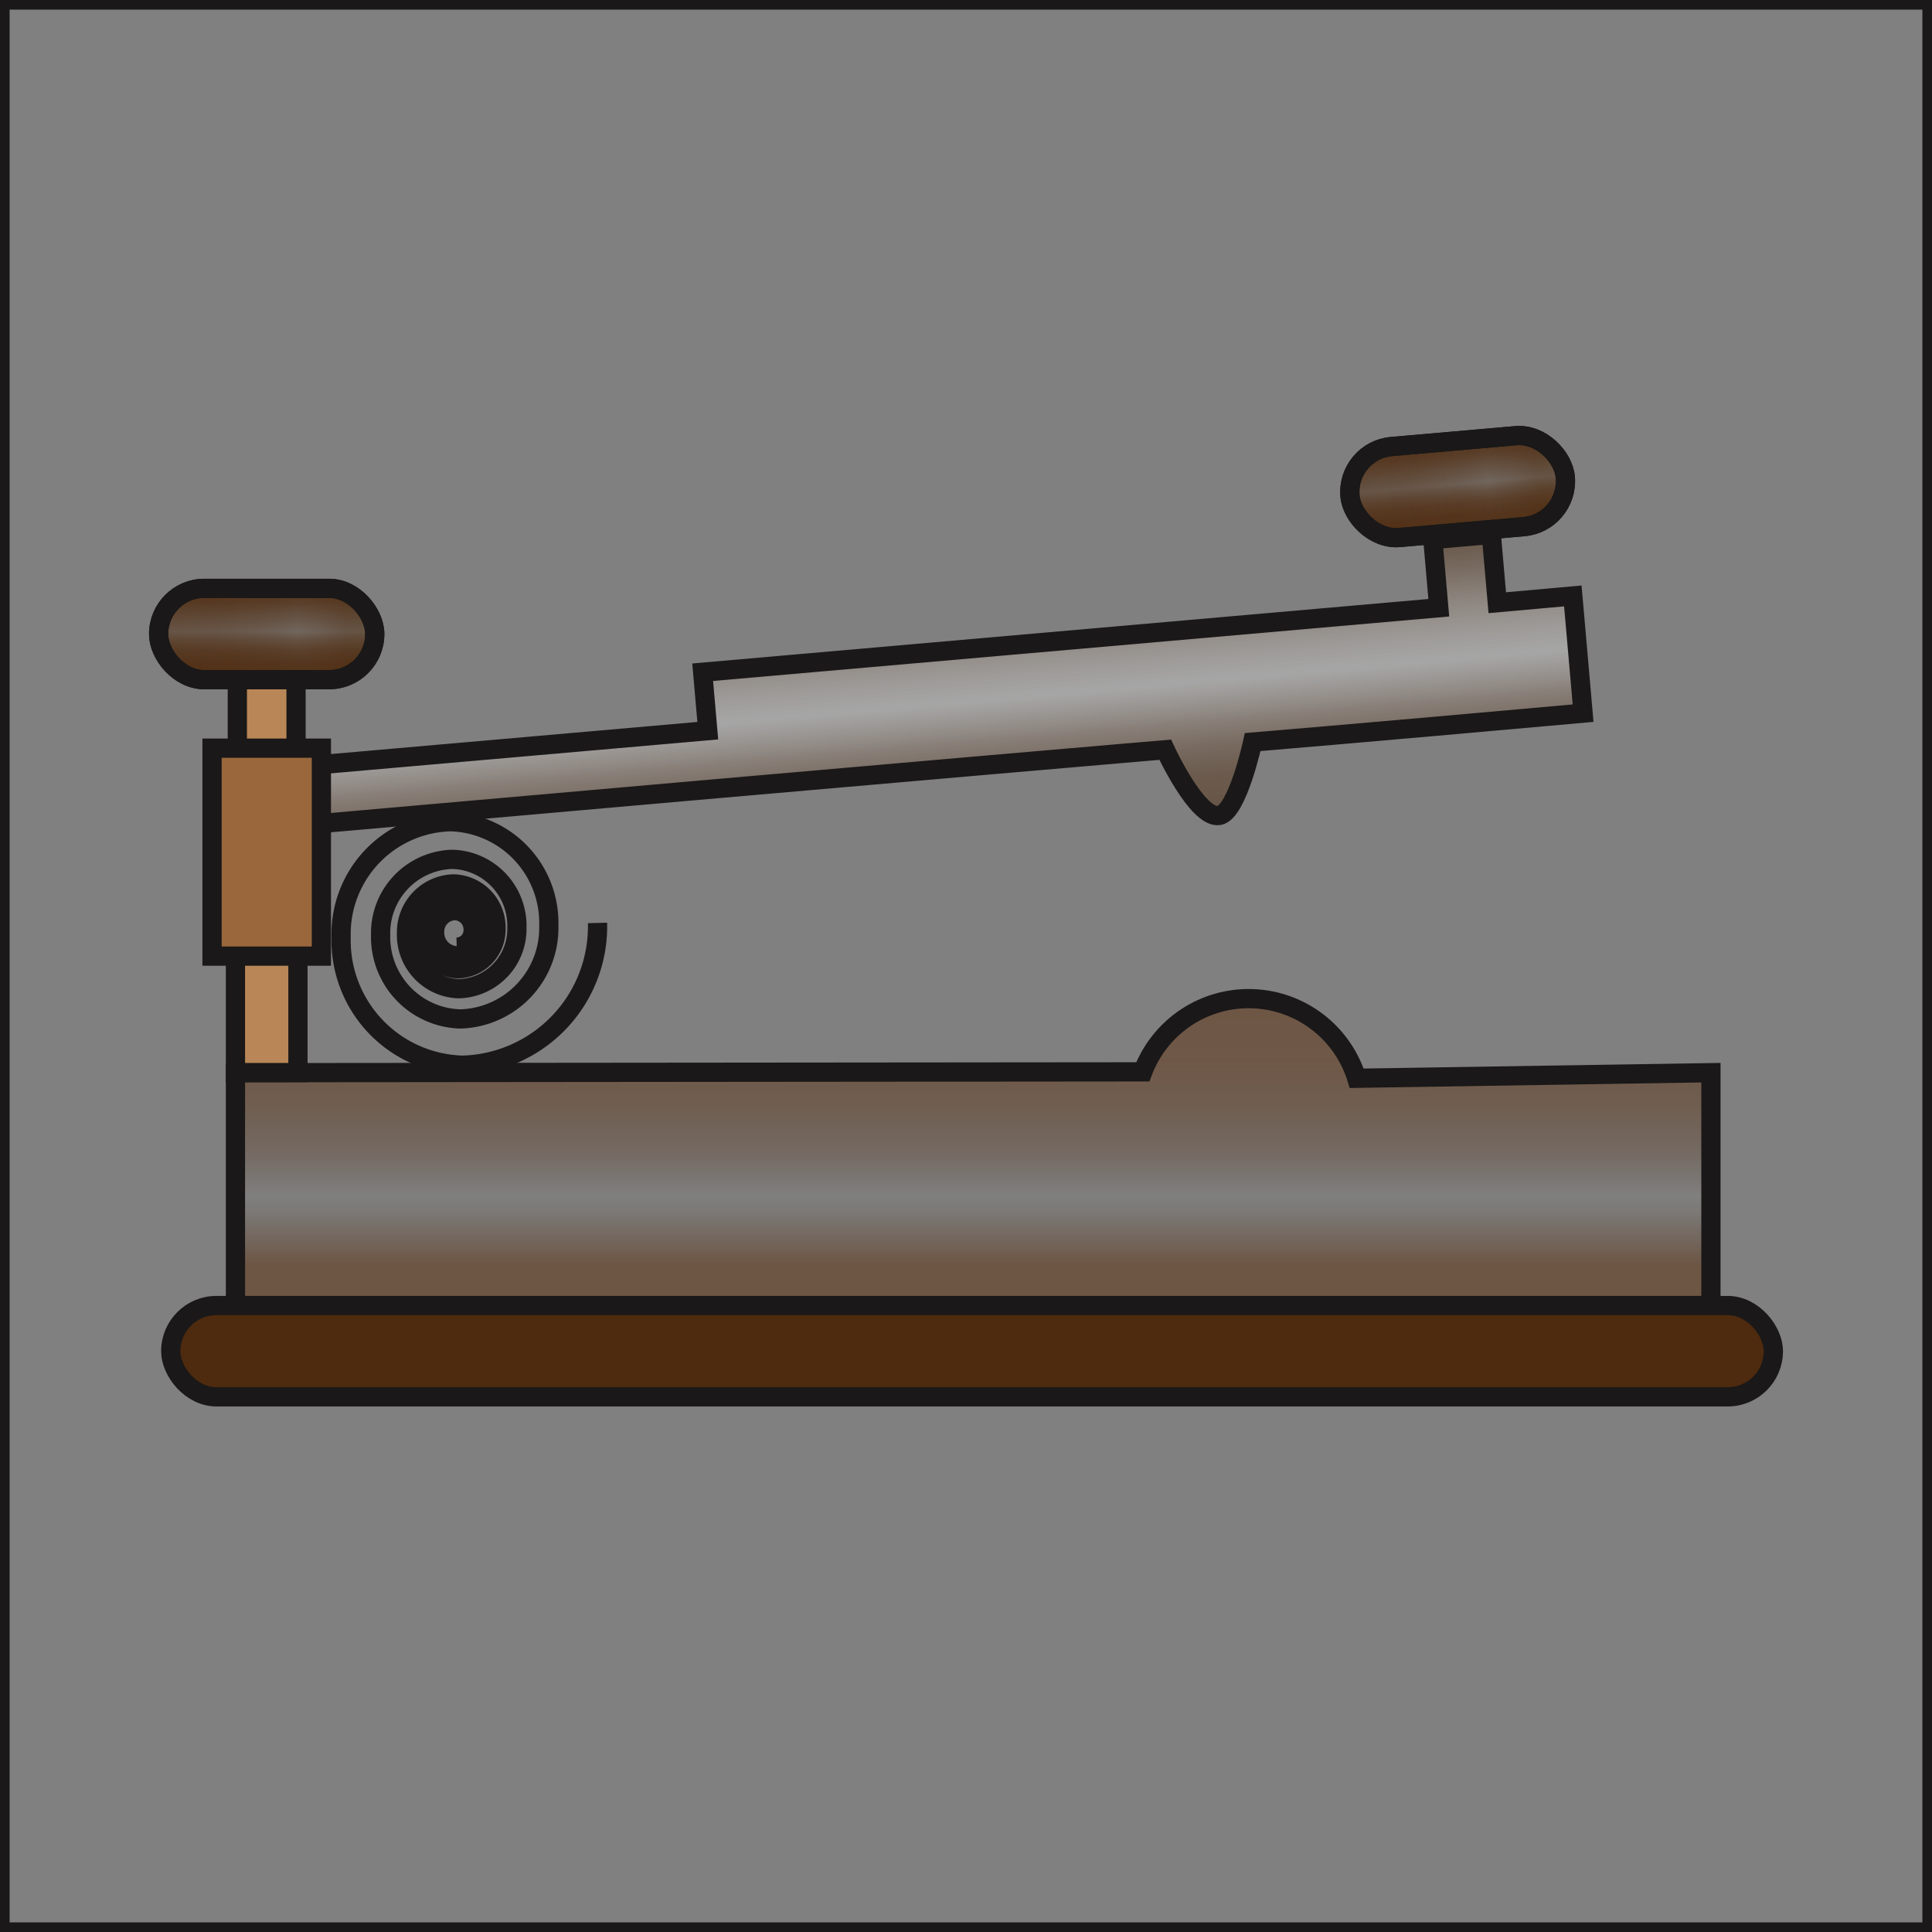 <svg id="Layer_1" data-name="Layer 1" xmlns="http://www.w3.org/2000/svg" xmlns:xlink="http://www.w3.org/1999/xlink" viewBox="0 0 50.25 50.25">
  <rect x="0" y="0" width="50.25" height="50.25" fill="#808080" stroke="none"/>
  <defs>
    <style>
      .cls-1, .cls-3 {
        fill: none;
      }

      .cls-1, .cls-10, .cls-11, .cls-2, .cls-3, .cls-4, .cls-5, .cls-6, .cls-7, .cls-8, .cls-9 {
        stroke: #1a1818;
        stroke-miterlimit: 10;
      }

      .cls-1 {
        stroke-width: 0.25px;
      }

      .cls-10, .cls-11, .cls-2, .cls-3, .cls-4, .cls-5, .cls-6, .cls-7, .cls-8, .cls-9 {
        stroke-width: 0.5px;
      }

      .cls-2 {
        fill: url(#linear-gradient);
      }

      .cls-4 {
        fill: #b98757;
      }

      .cls-5 {
        fill: url(#linear-gradient-2);
      }

      .cls-6 {
        fill: url(#linear-gradient-3);
      }

      .cls-7 {
        fill: #9a673d;
      }

      .cls-8 {
        fill: #4e2a0e;
      }

      .cls-9 {
        fill: url(#linear-gradient-4);
      }

      .cls-10 {
        fill: url(#linear-gradient-5);
      }

      .cls-11 {
        fill: url(#linear-gradient-6);
      }
    </style>
    <linearGradient id="linear-gradient" x1="25.311" y1="33.956" x2="25.311" y2="25.973" gradientUnits="userSpaceOnUse">
      <stop offset="0.133" stop-color="#623a1d" stop-opacity="0.6"/>
      <stop offset="0.2" stop-color="#5b3417" stop-opacity="0.376"/>
      <stop offset="0.299" stop-color="#512d11" stop-opacity="0.102"/>
      <stop offset="0.357" stop-color="#4e2a0e" stop-opacity="0"/>
      <stop offset="0.388" stop-color="#502c10" stop-opacity="0.071"/>
      <stop offset="0.514" stop-color="#583216" stop-opacity="0.304"/>
      <stop offset="0.65" stop-color="#5e371a" stop-opacity="0.47"/>
      <stop offset="0.801" stop-color="#61391c" stop-opacity="0.569"/>
      <stop offset="1" stop-color="#623a1d" stop-opacity="0.6"/>
    </linearGradient>
    <linearGradient id="linear-gradient-2" x1="24.663" y1="21.826" x2="24.082" y2="15.188" gradientUnits="userSpaceOnUse">
      <stop offset="0" stop-color="#4e2a0e" stop-opacity="0.5"/>
      <stop offset="0.158" stop-color="#553318" stop-opacity="0.492"/>
      <stop offset="0.272" stop-color="#6d5039" stop-opacity="0.465"/>
      <stop offset="0.374" stop-color="#968070" stop-opacity="0.419"/>
      <stop offset="0.467" stop-color="#cec5bd" stop-opacity="0.355"/>
      <stop offset="0.528" stop-color="#fff" stop-opacity="0.3"/>
      <stop offset="0.662" stop-color="#c3b7ad" stop-opacity="0.368"/>
      <stop offset="0.88" stop-color="#6e513a" stop-opacity="0.464"/>
      <stop offset="1" stop-color="#4e2a0e" stop-opacity="0.5"/>
    </linearGradient>
    <linearGradient id="linear-gradient-3" x1="38.016" y1="13.84" x2="37.809" y2="11.474" gradientTransform="translate(1.247 -3.256) rotate(5)" gradientUnits="userSpaceOnUse">
      <stop offset="0" stop-color="#4e2a0e" stop-opacity="0.9"/>
      <stop offset="0.183" stop-color="#4e2a0e" stop-opacity="0.862"/>
      <stop offset="0.317" stop-color="#4e2a0e" stop-opacity="0.742"/>
      <stop offset="0.434" stop-color="#4e2a0e" stop-opacity="0.539"/>
      <stop offset="0.528" stop-color="#4e2a0e" stop-opacity="0.3"/>
      <stop offset="0.535" stop-color="#4e2a0e" stop-opacity="0.311"/>
      <stop offset="0.836" stop-color="#4e2a0e" stop-opacity="0.738"/>
      <stop offset="1" stop-color="#4e2a0e" stop-opacity="0.9"/>
    </linearGradient>
    <linearGradient id="linear-gradient-4" x1="35.113" y1="12.902" x2="40.712" y2="12.412" gradientTransform="translate(1.247 -3.256) rotate(5)" gradientUnits="userSpaceOnUse">
      <stop offset="0" stop-color="#4e2a0e" stop-opacity="0.3"/>
      <stop offset="0.286" stop-color="#4e2a0e" stop-opacity="0.261"/>
      <stop offset="0.504" stop-color="#4e2a0e" stop-opacity="0.137"/>
      <stop offset="0.643" stop-color="#4e2a0e" stop-opacity="0"/>
      <stop offset="0.76" stop-color="#4e2a0e" stop-opacity="0.128"/>
      <stop offset="0.867" stop-color="#4e2a0e" stop-opacity="0.3"/>
    </linearGradient>
    <linearGradient id="linear-gradient-5" x1="-10.103" y1="20.09" x2="-10.31" y2="17.725" gradientTransform="translate(18.752 -1.456) rotate(5)" xlink:href="#linear-gradient-3"/>
    <linearGradient id="linear-gradient-6" x1="-13.006" y1="19.152" x2="-7.406" y2="18.663" gradientTransform="translate(18.752 -1.456) rotate(5)" xlink:href="#linear-gradient-4"/>
  </defs>
  <title>eb65fcec-f643-4db4-ac90-1257b577d55d</title>
  <rect class="cls-1" x="0.125" y="0.125" width="50" height="50"/>
  <g>
    <path class="cls-2" d="M44.5,33.956H6.124V27.9l23.6-.022a2.942,2.942,0,0,1,5.563.167L44.5,27.9Z"/>
    <path class="cls-3" d="M15.541,24.005a3.611,3.611,0,0,1-3.51,3.7,3.25,3.25,0,0,1-3.159-3.333,2.925,2.925,0,0,1,2.843-3,2.632,2.632,0,0,1,2.559,2.7,2.369,2.369,0,0,1-2.3,2.43A2.132,2.132,0,0,1,9.9,24.319a1.919,1.919,0,0,1,1.865-1.968,1.727,1.727,0,0,1,1.679,1.771,1.554,1.554,0,0,1-1.511,1.594,1.4,1.4,0,0,1-1.36-1.435A1.259,1.259,0,0,1,11.8,22.99a1.133,1.133,0,0,1,1.1,1.162,1.02,1.02,0,0,1-.991,1.046.918.918,0,0,1-.892-.941.826.826,0,0,1,.8-.847.743.743,0,0,1,.723.763.669.669,0,0,1-.65.686.6.6,0,0,1-.585-.618.542.542,0,0,1,.527-.556.488.488,0,0,1,.474.5.439.439,0,0,1-.427.45"/>
    <rect class="cls-4" x="6.124" y="21.839" width="1.625" height="6.058"/>
    <path class="cls-5" d="M38.943,15.676,38.788,13.9l-1.521.133.155,1.774L18.276,17.484l.133,1.521L7.7,19.943l.133,1.521C25.124,19.938,30.307,19.5,30.307,19.5s.828,1.8,1.4,1.711c.48-.079.874-1.91.874-1.91s2.605-.215,8.594-.752l-.133-1.521L40.908,15.5Z"/>
    <rect class="cls-6" x="35.102" y="11.469" width="5.621" height="2.375" rx="1.187" ry="1.187" transform="translate(-0.959 3.352) rotate(-5)"/>
    <rect class="cls-4" x="6.173" y="17.678" width="1.527" height="2.073"/>
    <rect class="cls-7" x="5.515" y="19.459" width="2.844" height="5.409"/>
    <rect class="cls-8" x="4.441" y="33.956" width="41.683" height="2.375" rx="1.187" ry="1.187"/>
    <rect class="cls-9" x="35.102" y="11.469" width="5.621" height="2.375" rx="1.187" ry="1.187" transform="translate(-0.959 3.352) rotate(-5)"/>
    <rect class="cls-10" x="4.126" y="15.303" width="5.621" height="2.375" rx="1.187" ry="1.187"/>
    <rect class="cls-11" x="4.126" y="15.303" width="5.621" height="2.375" rx="1.187" ry="1.187"/>
  </g>
</svg>
